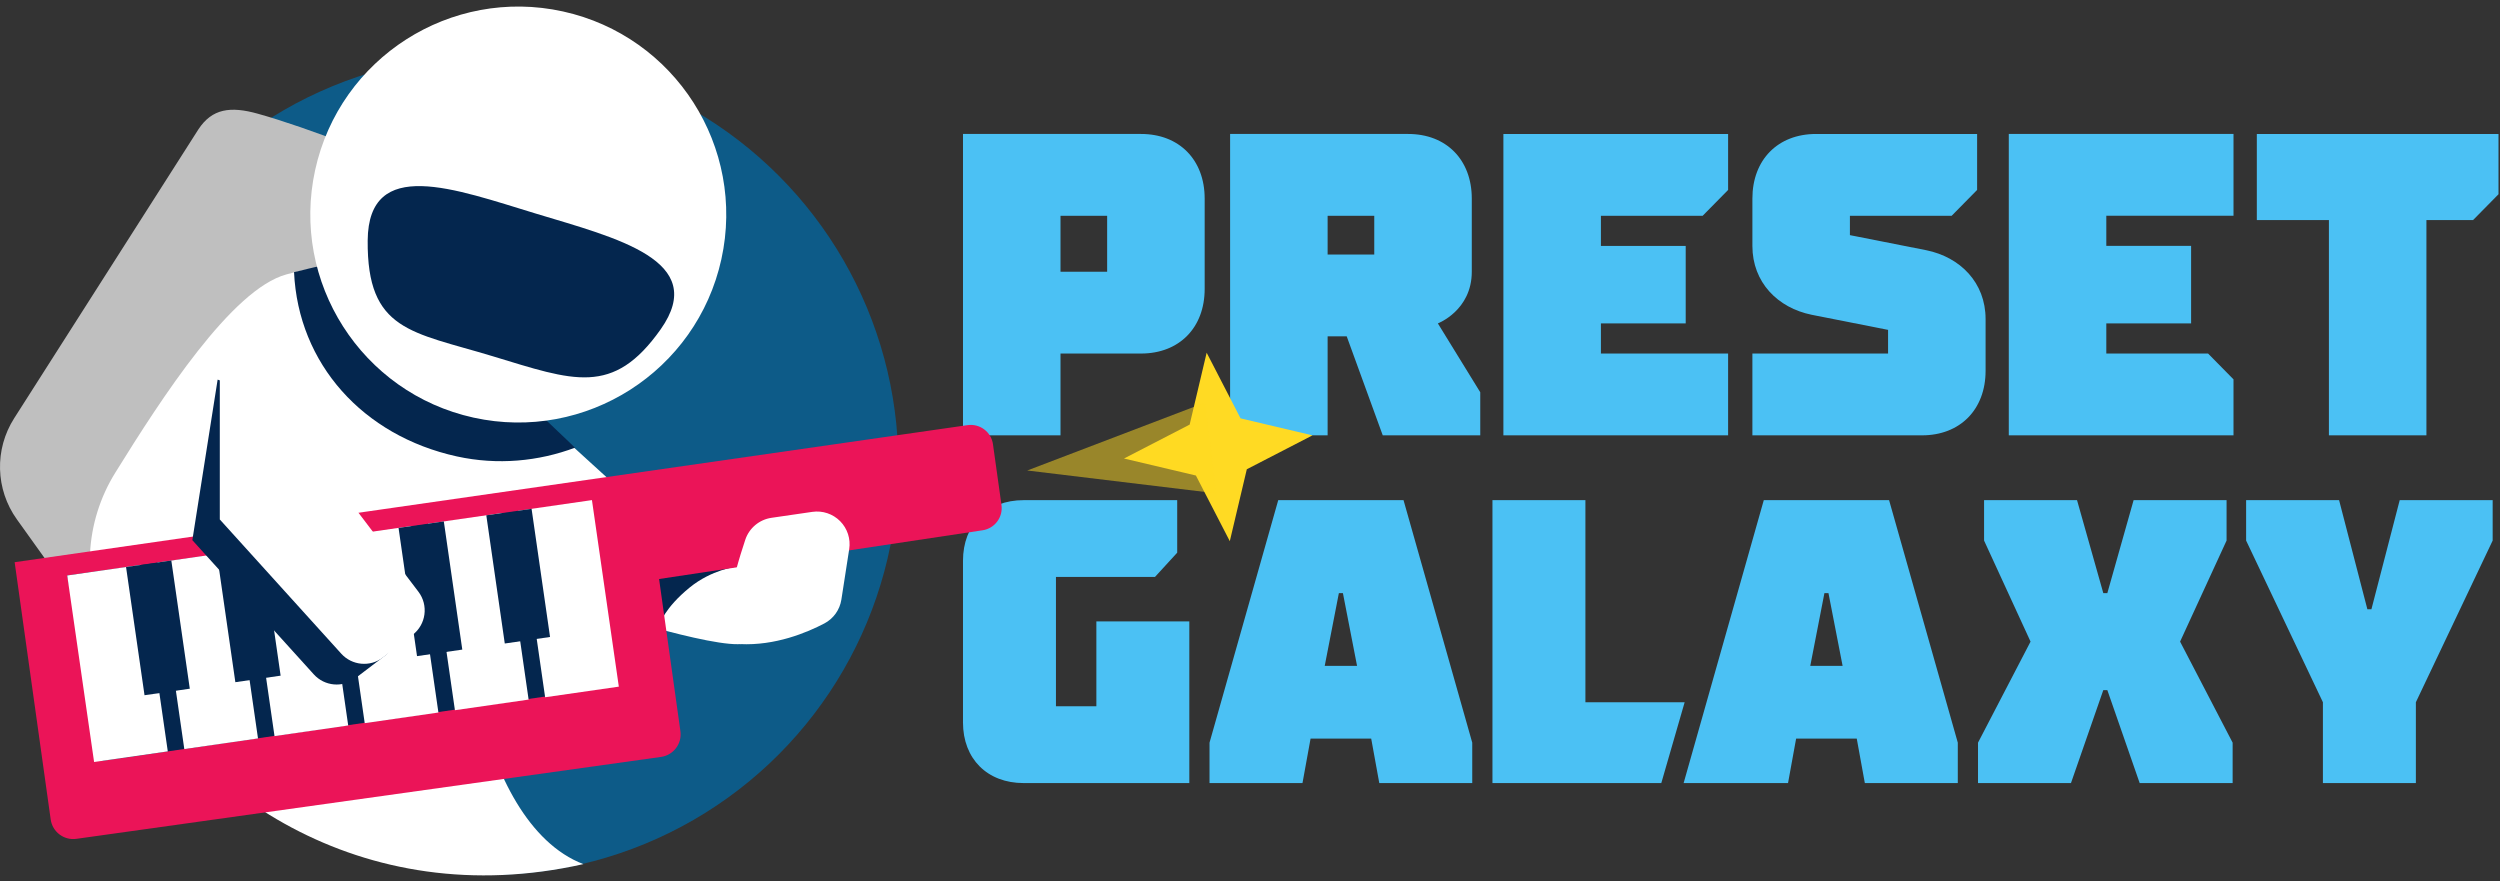 <?xml version="1.0" encoding="UTF-8" standalone="no"?><!DOCTYPE svg PUBLIC "-//W3C//DTD SVG 1.1//EN" "http://www.w3.org/Graphics/SVG/1.1/DTD/svg11.dtd"><svg width="100%" height="100%" viewBox="0 0 763 269" version="1.1" xmlns="http://www.w3.org/2000/svg" xmlns:xlink="http://www.w3.org/1999/xlink" xml:space="preserve" xmlns:serif="http://www.serif.com/" style="fill-rule:evenodd;clip-rule:evenodd;stroke-linejoin:round;stroke-miterlimit:2;"><rect x="0" y="0" width="763" height="269" fill="#333333" stroke="none"/><rect id="Full-Logo" serif:id="Full Logo" x="-0" y="0.977" width="762.543" height="267.047" style="fill:none;"/><clipPath id="_clip1"><rect x="-0" y="0.977" width="762.543" height="267.047"/></clipPath><g clip-path="url(#_clip1)"><g><g><path d="M323.667,132.865l0,-24.965l24.587,-0c11.646,-0 19.411,-7.884 19.411,-19.71l-0,-27.593c-0,-11.826 -7.765,-19.71 -19.411,-19.71l-54.349,0l-0,91.978l29.762,0Zm14.235,-67.012l-0,17.081l-14.235,0l0,-17.081l14.235,-0Z" style="fill:#4bc1f4;fill-rule:nonzero;"/><path d="M405.191,132.865l0,-30.221l5.824,-0l10.999,30.221l29.763,0l-0,-13.14l-12.941,-21.023c0,-0 10.353,-3.942 10.353,-15.768l-0,-22.337c-0,-11.826 -7.765,-19.71 -19.411,-19.71l-54.349,0l-0,91.978l29.762,0Zm14.235,-67.012l-0,11.825l-14.235,0l0,-11.825l14.235,-0Z" style="fill:#4bc1f4;fill-rule:nonzero;"/><path d="M527.419,40.887l-68.584,0l-0,91.978l68.584,0l-0,-24.965l-38.821,-0l-0,-9.198l25.88,-0l0,-23.652l-25.88,0l-0,-9.197l31.056,-0l7.765,-7.884l-0,-17.082Z" style="fill:#4bc1f4;fill-rule:nonzero;"/><path d="M534.83,75.05c-0,11.169 7.764,18.922 18.116,21.024l23.293,4.599l-0,7.227l-41.409,-0l-0,24.965l51.761,0c11.647,0 19.411,-7.884 19.411,-19.709l-0,-15.768c-0,-11.169 -7.764,-18.921 -18.117,-21.024l-23.292,-4.599l-0,-5.912l31.056,-0l7.765,-7.884l-0,-17.082l-49.174,0c-11.646,0 -19.41,7.884 -19.41,19.71l-0,14.453Z" style="fill:#4bc1f4;fill-rule:nonzero;"/><path d="M681.666,132.865l-68.584,0l0,-91.978l68.584,0l0,24.966l-38.821,-0l0,9.197l25.881,0l-0,23.652l-25.881,-0l0,9.198l31.057,-0l7.764,7.884l0,17.081Z" style="fill:#4bc1f4;fill-rule:nonzero;"/><path d="M688.783,67.167l21.999,-0l-0,65.698l29.763,0l-0,-65.698l14.234,-0l7.764,-7.884l0,-18.396l-73.76,0l0,26.28Z" style="fill:#4bc1f4;fill-rule:nonzero;"/><path d="M362.982,238.994l0,-49.341l-28.371,-0l0,25.904l-12.335,-0l-0,-39.473l30.221,-0l6.785,-7.401l-0,-16.036l-46.874,-0c-11.102,-0 -18.503,7.401 -18.503,18.503l-0,49.341c-0,11.101 7.401,18.503 18.503,18.503l50.574,-0Z" style="fill:#4bc1f4;fill-rule:nonzero;"/><path d="M399.988,225.425l18.503,-0l2.467,13.569l28.371,-0l0,-12.336l-20.97,-74.011l-38.239,-0l-20.97,74.011l-0,12.336l28.371,-0l2.467,-13.569Zm8.635,-44.407l1.233,-0l4.318,22.203l-9.869,0l4.318,-22.203Z" style="fill:#4bc1f4;fill-rule:nonzero;"/><path d="M507.029,238.994l-51.532,-0l-0,-86.347l28.371,-0l-0,61.676l30.289,0l-7.128,24.671Z" style="fill:#4bc1f4;fill-rule:nonzero;"/><path d="M548.179,225.425l18.503,-0l2.467,13.569l28.371,-0l-0,-12.336l-20.97,-74.011l-38.239,-0l-24.465,86.347l31.866,-0l2.467,-13.569Zm8.635,-44.407l1.233,-0l4.317,22.203l-9.868,0l4.318,-22.203Z" style="fill:#4bc1f4;fill-rule:nonzero;"/><path d="M641.927,210.622l1.233,0l9.869,28.372l28.371,-0l-0,-12.336l-16.036,-30.838l14.186,-30.838l-0,-12.335l-28.372,-0l-8.018,28.371l-1.233,-0l-8.018,-28.371l-28.371,-0l-0,12.335l14.185,30.838l-16.035,30.838l-0,12.336l28.371,-0l9.868,-28.372Z" style="fill:#4bc1f4;fill-rule:nonzero;"/><path d="M685.516,152.647l-0,12.335l23.437,49.341l-0,24.671l28.371,-0l-0,-24.671l23.437,-49.341l-0,-12.335l-28.371,-0l-8.635,33.305l-1.233,-0l-8.635,-33.305l-28.371,-0Z" style="fill:#4bc1f4;fill-rule:nonzero;"/></g><circle cx="149.117" cy="141.94" r="125.063" style="fill:#0d5b88;"/><g><path d="M60.556,39.474c4.18,-6.349 9.774,-7.104 18.144,-4.765c31.455,8.79 95.018,37.872 95.018,37.872l15.398,30.314l-35.942,32.681l-37.614,58.656l-92.616,-10.872c-0,0 -9.686,-13.525 -17.792,-24.846c-6.555,-9.153 -6.882,-21.374 -0.826,-30.864l56.23,-88.176Z" style="fill:#bfbfbf;"/></g><path d="M178.045,263.728c-33.478,-12.825 -40.831,-83.971 -32.081,-97.307l4.92,-6.404l39.745,-9.36l-27.523,-25.049l-10.964,-26.586c-20.969,-18.535 -41.325,-21.69 -64.761,-15.262c-16.647,4.566 -38.025,37.655 -52.146,60.424c-9.49,15.211 -10.413,34.255 -2.439,50.313c23.589,47.367 77.836,84.389 145.249,69.231Z" style="fill:#fff;"/><path d="M227.223,196.408c-8.712,1.995 -49.811,-11.508 -49.811,-11.508l-19.076,-11.967l71.344,0c-0,0 5.163,21.731 -2.457,23.475Z" style="fill:#fff;"/><path d="M201.36,190.457c-0,0 1.435,-4.872 9.112,-11.135c6.773,-5.525 14.33,-6.389 14.33,-6.389l-30.548,-2.424l7.106,19.948Z" style="fill:#04264e;"/><path d="M303.055,135.582c-0.252,-1.803 -1.212,-3.432 -2.668,-4.525c-1.456,-1.094 -3.287,-1.563 -5.089,-1.304c-44.379,6.384 -290.827,41.833 -290.827,41.833c0,-0 8.159,58.223 11.002,78.515c0.532,3.798 4.042,6.444 7.839,5.912c29.909,-4.191 148.531,-20.812 178.44,-25.003c3.797,-0.532 6.444,-4.042 5.912,-7.839c-2.019,-14.41 -6.51,-46.457 -6.51,-46.457c0,-0 75.527,-11.375 98.737,-14.871c3.713,-0.559 6.283,-4.004 5.762,-7.723c-0.762,-5.44 -1.832,-13.073 -2.598,-18.538Z" style="fill:#eb1458;"/><g><path d="M368.272,107.644l10.347,20.04l21.948,5.191l-20.041,10.346l-5.19,21.949l-10.347,-20.041l-21.948,-5.191l20.04,-10.346l5.191,-21.948Z" style="fill:#ffda23;"/><path d="M313.513,143.597l54.287,-20.717l3.399,27.685l-57.686,-6.968Z" style="fill:#ffda23;fill-opacity:0.5;"/></g><g><path d="M20.514,175.633l150.484,-21.322l10.443,56.084l-150.26,21.835l-10.667,-56.597Z" style="fill:#04264e;"/><path d="M43.006,172.392l-22.492,3.241l8.205,56.932l22.492,-3.241l-8.205,-56.932Z" style="fill:#fff;"/><path d="M70.537,168.44l-22.492,3.241l8.205,56.932l22.492,-3.241l-8.205,-56.932Z" style="fill:#fff;"/><path d="M98.068,164.487l-22.492,3.242l8.205,56.932l22.492,-3.242l-8.205,-56.932Z" style="fill:#fff;"/><path d="M125.599,160.535l-22.492,3.242l8.205,56.932l22.492,-3.242l-8.205,-56.932Z" style="fill:#fff;"/><path d="M153.13,156.583l-22.492,3.241l8.205,56.933l22.492,-3.242l-8.205,-56.932Z" style="fill:#fff;"/><path d="M180.661,152.631l-22.492,3.241l8.205,56.932l22.492,-3.241l-8.205,-56.932Z" style="fill:#fff;"/><path d="M52.286,171.063l-13.816,1.991l5.639,39.127l13.816,-1.991l-5.639,-39.127Z" style="fill:#04264e;"/><path d="M80.008,167.086l-13.816,1.991l5.639,39.126l13.816,-1.991l-5.639,-39.126Z" style="fill:#04264e;"/><path d="M135.454,159.131l-13.817,1.991l5.639,39.126l13.816,-1.991l-5.638,-39.126Z" style="fill:#04264e;"/><path d="M162.237,155.28l-13.817,1.991l5.639,39.126l13.816,-1.991l-5.638,-39.126Z" style="fill:#04264e;"/></g><path d="M225.895,196.579c-7.924,-0.387 -1.924,-21.389 1.571,-31.866c1.193,-3.556 4.286,-6.137 7.997,-6.677c3.515,-0.513 8.115,-1.182 12.455,-1.813c3.123,-0.454 6.277,0.602 8.498,2.844c2.221,2.243 3.246,5.406 2.762,8.525c-0.846,5.458 -1.771,11.418 -2.389,15.407c-0.482,3.106 -2.404,5.802 -5.184,7.271c-5.372,2.822 -15.013,6.831 -25.71,6.309Z" style="fill:#fff;"/><path d="M101.582,127.966l-6.974,26.385c-0,0 15.914,20.965 24.713,32.557c3.141,4.138 2.338,10.038 -1.795,13.186c-2.907,2.213 -6.215,4.732 -9.062,6.9c-3.892,2.964 -9.405,2.454 -12.687,-1.173c-11.714,-12.944 -37.072,-40.966 -37.072,-40.966l7.72,-48.997" style="fill:#04264e;"/><path d="M109.96,121.65l-6.974,26.385c0,-0 15.915,20.965 24.714,32.557c3.141,4.138 2.338,10.038 -1.795,13.186c-2.907,2.213 -6.215,4.732 -9.062,6.9c-3.892,2.964 -9.405,2.454 -12.688,-1.173c-11.713,-12.944 -37.071,-40.966 -37.071,-40.966l-0,-45.293" style="fill:#fff;"/><path d="M89.741,83.047c5.416,-1.075 12.295,-4.024 19.324,-0.849c24.489,11.063 54.51,43.091 54.51,43.091l11.925,11.341c-11.099,4.177 -23.659,5.399 -36.091,2.664c-28.644,-6.301 -48.385,-28.264 -49.668,-56.247Z" style="fill:#04264e;"/><g><path d="M171.816,3.493c-34.211,-7.526 -68.095,14.139 -75.62,48.349c-7.525,34.211 14.139,68.095 48.35,75.62c34.21,7.526 68.094,-14.139 75.619,-48.349c7.526,-34.211 -14.139,-68.095 -48.349,-75.62Z" style="fill:#fff;"/><path d="M163.529,65.182c-24.677,-7.485 -51.093,-17.584 -51.312,8.202c-0.236,27.722 13.434,27.839 38.11,35.324c24.677,7.484 36.785,12.391 51.312,-8.202c14.865,-21.072 -13.433,-27.84 -38.11,-35.324Z" style="fill:#04264e;"/></g></g></g></svg>
